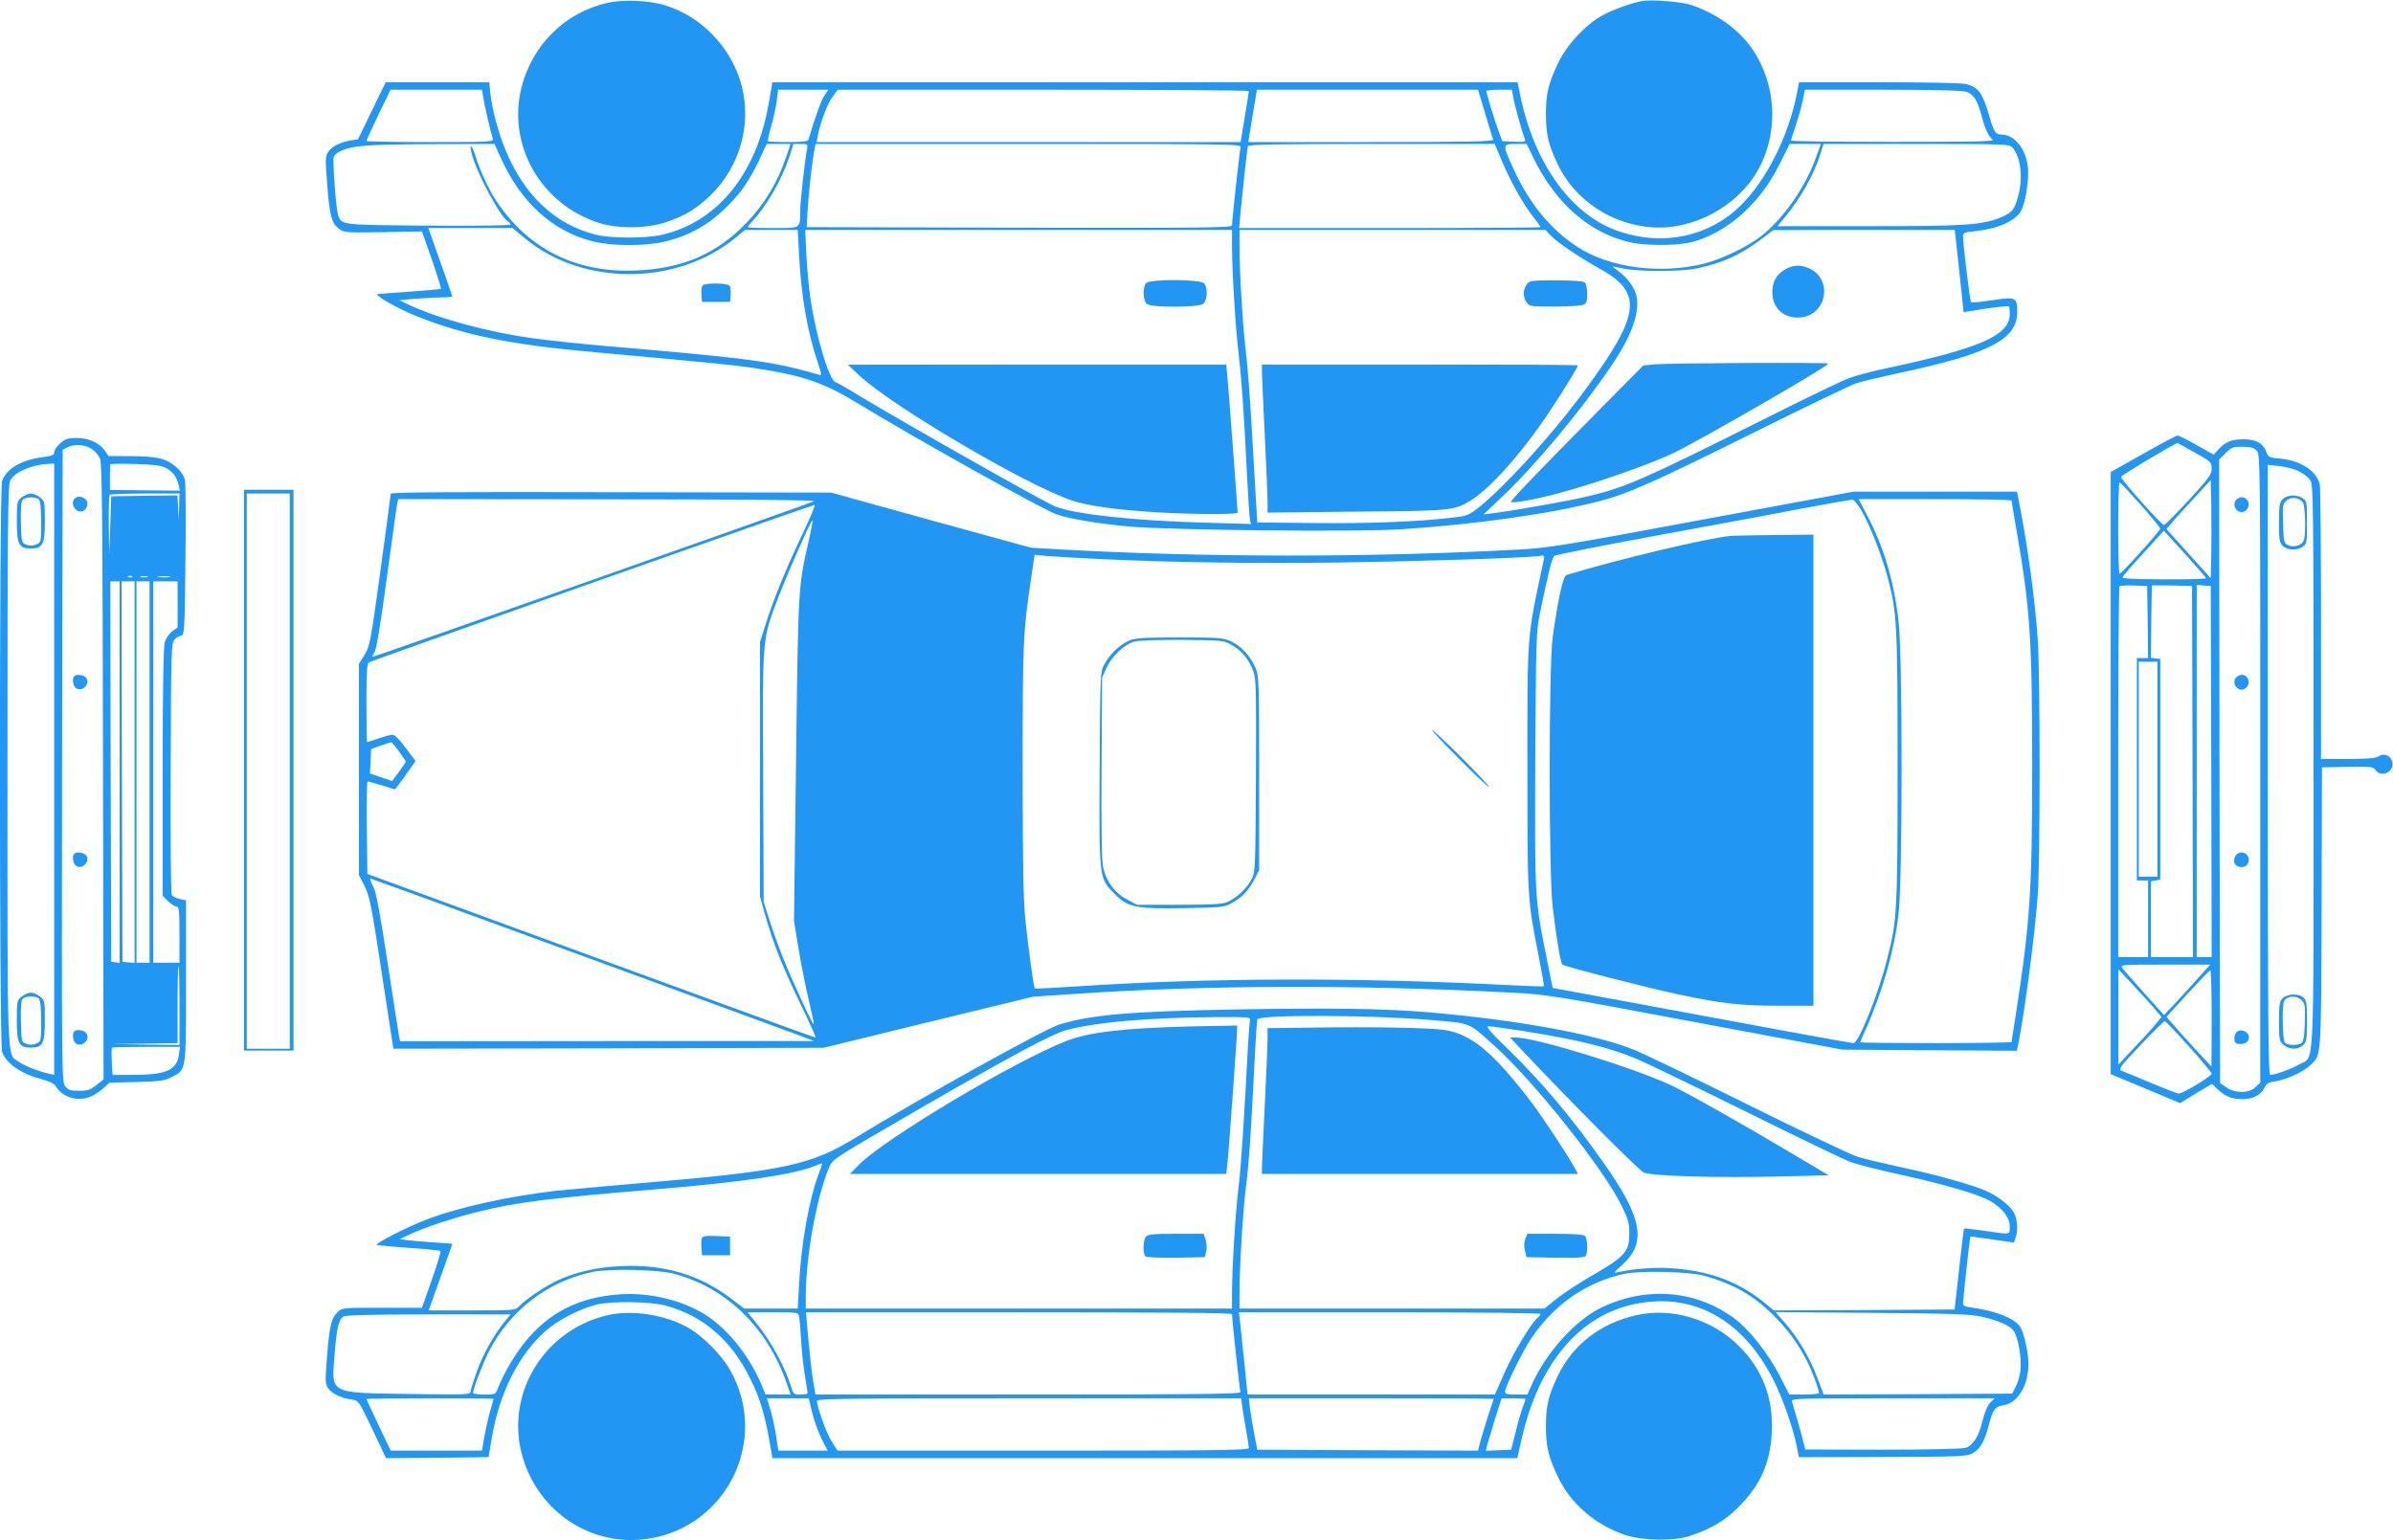 <?xml version="1.0" standalone="no"?>
<!DOCTYPE svg PUBLIC "-//W3C//DTD SVG 20010904//EN"
 "http://www.w3.org/TR/2001/REC-SVG-20010904/DTD/svg10.dtd">
<svg version="1.0" xmlns="http://www.w3.org/2000/svg"
 width="1280pt" height="824pt" viewBox="0 0 1280 824"
 preserveAspectRatio="xMidYMid meet">
<g transform="translate(0,824) scale(0.1,-0.1)"
fill="#2196f3" stroke="none">
<path d="M3250 8225 c-226 -51 -402 -223 -460 -451 -79 -309 103 -628 415
-727 102 -32 261 -30 362 6 99 34 156 69 232 141 167 161 229 404 158 622 -62
187 -213 337 -397 395 -86 27 -225 33 -310 14z"/>
<path d="M8780 8234 c-59 -12 -159 -48 -210 -77 -92 -52 -191 -158 -237 -257
-51 -107 -64 -163 -64 -270 0 -107 13 -163 62 -267 92 -193 286 -323 506 -339
221 -16 458 113 567 307 103 186 101 420 -6 607 -68 121 -193 220 -347 274
-55 19 -217 32 -271 22z"/>
<path d="M1989 7648 l-74 -153 -42 -7 c-54 -9 -99 -32 -119 -63 -14 -21 -14
-41 -4 -170 13 -169 24 -210 63 -239 27 -20 38 -21 236 -18 l208 4 53 -151
c29 -84 51 -154 48 -156 -2 -2 -76 -9 -163 -15 -88 -6 -167 -12 -175 -13 -22
-4 113 -81 205 -117 263 -105 508 -154 955 -194 650 -59 741 -68 862 -86 250
-38 362 -76 538 -183 343 -208 1005 -577 1075 -600 76 -24 206 -46 376 -63
214 -20 1230 -31 1469 -15 404 27 796 83 1055 150 154 40 290 101 840 374 264
131 504 247 535 257 30 10 132 34 225 54 488 104 635 180 635 328 0 78 -7 81
-133 62 -59 -9 -110 -14 -114 -10 -6 6 -42 303 -43 352 0 19 8 22 61 27 124
13 214 52 248 107 25 41 45 167 38 235 -10 98 -72 175 -140 175 -33 0 -42 14
-65 95 -36 125 -57 156 -123 175 -20 6 -215 10 -465 10 l-431 0 -12 -62 c-44
-225 -162 -461 -300 -597 -168 -166 -411 -219 -647 -140 -253 83 -452 353
-530 718 l-17 81 -1993 0 -1993 0 -5 -32 c-22 -131 -31 -172 -53 -243 -91
-289 -281 -483 -532 -541 -86 -20 -276 -20 -356 1 -217 55 -382 211 -482 455
-37 89 -71 216 -80 300 l-6 60 -277 0 -277 0 -74 -152z m596 70 c6 -41 39
-184 51 -220 5 -17 -15 -18 -335 -18 -188 0 -341 3 -341 6 0 4 29 67 64 140
l65 134 244 0 245 0 7 -42z m1826 13 c-17 -24 -47 -105 -87 -238 -2 -9 -33
-13 -107 -13 -57 0 -106 2 -109 5 -3 3 5 40 18 83 12 42 25 103 29 135 l7 57
135 0 134 0 -20 -29z m2269 22 c0 -5 -10 -68 -22 -140 l-22 -133 -1134 0
-1134 0 7 38 c12 66 53 172 80 207 l26 35 1100 0 c604 0 1099 -3 1099 -7z
m1264 -120 c21 -71 40 -134 43 -140 4 -10 -131 -13 -652 -13 l-658 0 7 43 c3
23 14 86 23 140 l16 97 592 0 591 0 38 -127z m150 89 c5 -37 47 -187 62 -225
6 -16 1 -18 -57 -15 l-63 3 -19 50 c-20 52 -66 204 -67 218 0 4 31 7 69 7 l68
0 7 -38z m2424 27 c39 -14 57 -41 81 -127 21 -78 37 -111 60 -129 13 -10 -98
-12 -531 -12 -302 0 -548 3 -548 7 0 4 11 39 25 79 13 40 30 99 37 132 l12 61
417 0 c271 0 427 -4 447 -11z m-7838 -356 c105 -234 275 -389 486 -443 107
-28 291 -28 400 0 116 29 214 82 301 164 87 81 140 155 195 272 l39 84 64 0
64 0 -23 -67 c-49 -143 -113 -250 -215 -357 -157 -163 -338 -242 -586 -253
-309 -14 -558 103 -731 344 -49 67 -102 176 -130 266 -22 71 -38 76 -18 5 32
-112 158 -342 196 -356 4 -2 8 -8 8 -13 0 -5 -174 -8 -440 -6 -470 4 -461 3
-481 54 -11 30 -31 290 -24 313 3 9 18 23 33 30 67 32 139 37 482 39 l345 1
35 -77z m1636 45 c-11 -56 -36 -280 -36 -328 0 -94 5 -90 -146 -90 -74 0 -134
2 -134 5 0 3 9 16 21 28 76 79 162 228 200 345 l23 72 39 0 c39 0 39 0 33 -32z
m2320 15 c-5 -17 -46 -389 -46 -419 0 -12 -150 -14 -1137 -12 l-1138 3 3 60
c4 86 21 250 33 323 l11 62 1140 0 c1080 0 1139 -1 1134 -17z m1398 -75 c46
-110 114 -231 167 -298 22 -27 39 -52 39 -55 0 -3 -363 -5 -806 -5 l-806 0 6
68 c17 172 37 358 41 370 3 9 145 12 662 12 l658 0 39 -92z m162 30 c118 -250
301 -413 522 -464 76 -18 235 -19 313 -3 99 20 213 83 299 165 87 83 142 160
202 282 l41 82 84 0 83 0 -30 -82 c-55 -150 -166 -310 -283 -406 -70 -57 -215
-128 -311 -152 -235 -59 -506 -23 -678 89 -148 96 -264 240 -348 430 -54 119
-53 121 18 121 l58 0 30 -62z m2568 43 c44 -48 58 -161 32 -256 -20 -76 -31
-90 -87 -115 -103 -44 -189 -50 -712 -50 l-489 0 39 48 c84 101 155 227 189
335 l18 57 496 0 c479 0 498 -1 514 -19z m-7956 -486 c308 -256 811 -255 1125
2 l52 43 141 0 141 0 7 -132 c11 -218 45 -416 100 -576 21 -64 22 -73 8 -67
-9 3 -60 17 -113 31 -179 45 -346 65 -1039 124 -135 12 -308 30 -385 41 -239
34 -500 105 -654 177 l-56 26 75 7 c41 3 105 7 143 8 37 0 67 3 67 4 0 3 -72
209 -114 325 l-15 42 225 0 226 0 66 -55z m3782 -43 c0 -133 19 -442 35 -572
15 -125 29 -316 45 -650 6 -118 13 -226 16 -239 l5 -24 -248 7 c-378 11 -687
44 -797 86 -54 20 -806 446 -1050 593 -59 37 -116 69 -126 72 -35 11 -105 244
-135 449 -9 60 -19 167 -22 237 l-6 129 1141 0 1142 0 0 -88z m1706 57 c34
-36 157 -119 267 -180 233 -130 212 -251 -121 -694 -161 -213 -398 -472 -528
-576 -57 -45 -65 -49 -145 -58 -181 -22 -447 -32 -739 -29 l-305 3 -7 120 c-4
66 -14 244 -23 395 -9 151 -22 327 -30 390 -17 133 -35 429 -35 566 l0 94 818
0 818 0 30 -31z m2184 -189 l23 -220 31 5 c82 15 207 31 211 26 3 -2 5 -21 5
-42 0 -113 -160 -183 -655 -288 -77 -16 -169 -40 -205 -54 -36 -13 -241 -112
-456 -220 -649 -325 -739 -364 -944 -413 -102 -24 -390 -75 -500 -89 l-55 -7
98 93 c175 164 425 464 586 702 113 167 157 295 132 384 -12 43 -61 103 -111
135 -23 15 -21 15 40 2 87 -18 310 -18 397 0 140 30 236 74 349 160 l59 45
486 1 485 0 24 -220z"/>
<path d="M3758 6713 c-5 -6 -8 -29 -6 -50 l3 -38 75 0 75 0 3 39 c2 21 -1 43
-6 48 -15 15 -132 15 -144 1z"/>
<path d="M6130 6725 c-20 -24 -16 -96 6 -112 26 -19 273 -18 299 1 23 17 27
85 6 110 -19 23 -292 24 -311 1z"/>
<path d="M4597 6231 c179 -167 894 -587 1138 -669 80 -27 242 -50 445 -62 195
-12 440 -13 440 -2 0 19 -51 693 -56 740 l-5 52 -1012 0 -1012 -1 62 -58z"/>
<path d="M8166 6718 c-9 -12 -16 -34 -16 -48 0 -14 7 -36 16 -48 14 -21 22
-22 150 -22 75 0 144 5 155 10 15 8 19 21 19 58 0 27 -5 53 -12 60 -8 8 -57
12 -154 12 -136 0 -144 -1 -158 -22z"/>
<path d="M6750 6253 c0 -21 7 -173 15 -338 8 -165 15 -326 15 -358 l0 -59 473
5 c513 4 528 6 617 62 106 67 274 256 418 473 74 110 152 238 152 248 0 2
-380 4 -845 4 l-845 0 0 -37z"/>
<path d="M9549 6799 c-47 -27 -69 -66 -69 -121 0 -88 63 -144 152 -136 142 14
173 209 42 264 -46 19 -83 17 -125 -7z"/>
<path d="M8852 6291 l-62 -6 -228 -230 c-336 -339 -485 -495 -480 -500 9 -9
150 17 271 51 201 55 472 151 593 208 147 70 834 467 834 481 0 7 -854 3 -928
-4z"/>
<path d="M11463 5812 l-173 -97 0 -1610 0 -1611 185 -77 186 -78 85 52 86 51
31 -30 c40 -38 75 -52 134 -52 53 0 99 24 115 61 9 20 22 29 50 33 63 10 148
46 184 79 73 64 69 7 72 847 l2 755 136 3 c128 2 138 1 151 -18 31 -43 102 -8
89 45 -9 34 -44 48 -73 29 -16 -10 -60 -14 -165 -14 l-143 0 0 723 c0 397 -3
734 -7 749 -21 72 -104 125 -214 135 -58 5 -61 7 -73 39 -16 43 -55 64 -120
64 -63 0 -96 -13 -132 -51 l-28 -31 -91 51 c-49 28 -95 51 -102 51 -7 0 -91
-44 -185 -98z m277 7 c87 -48 90 -52 90 -86 0 -31 -14 -50 -122 -168 -68 -73
-127 -133 -133 -133 -13 -1 -230 242 -230 257 0 8 288 180 303 181 1 0 43 -23
92 -51z m330 11 c20 -20 20 -33 20 -1700 l0 -1681 -25 -24 c-33 -34 -108 -35
-156 -2 l-34 23 -3 1668 -2 1668 34 34 c31 31 40 34 90 34 43 0 61 -5 76 -20z
m224 -110 c24 -11 53 -33 63 -48 17 -26 18 -89 18 -1532 0 -1696 7 -1544 -78
-1595 -42 -24 -128 -55 -154 -55 -10 0 -13 333 -13 1631 l0 1632 60 -6 c33 -3
80 -15 104 -27z m-466 -442 l-3 -131 -118 131 -119 132 27 31 c14 18 67 76
118 131 l92 100 3 -131 c1 -72 1 -190 0 -263z m-378 262 c58 -65 105 -123 105
-128 0 -11 -206 -240 -217 -241 -5 -1 -8 109 -8 244 0 135 3 245 8 244 4 0 54
-54 112 -119z m258 -286 c51 -56 92 -104 92 -107 0 -4 -102 -7 -226 -6 -144 0
-224 4 -222 10 2 6 52 64 113 130 l109 120 21 -23 c12 -13 63 -68 113 -124z
m-220 -341 l2 -193 -30 0 -30 0 0 -595 0 -595 30 0 30 0 0 -205 0 -205 -80 0
-80 0 0 988 c0 544 3 992 7 996 4 4 39 5 78 4 l70 -3 3 -192z m240 -800 l2
-993 -112 0 -113 0 0 202 0 203 25 5 25 5 0 590 0 590 -25 3 -25 3 2 192 c2
106 3 193 3 195 0 1 48 1 108 0 l107 -3 3 -992z m100 0 l2 -993 -40 0 -40 0 0
996 0 995 38 -3 37 -3 3 -992z m-288 12 l0 -575 -50 0 -50 0 0 575 0 575 50 0
50 0 0 -575z m231 -1102 c-28 -32 -83 -93 -123 -136 l-73 -77 -105 117 c-58
64 -111 125 -118 135 -13 17 -4 18 228 18 l242 0 -51 -57z m-254 -170 l45 -53
-26 -32 c-14 -18 -66 -76 -116 -128 l-89 -95 0 255 0 255 70 -75 c39 -41 91
-99 116 -127z m313 -60 l-1 -258 -52 55 c-29 31 -83 91 -121 133 l-68 77 113
124 c63 68 117 125 122 125 4 1 7 -115 7 -256z m-121 -152 c67 -74 121 -139
121 -145 -1 -13 -155 -106 -175 -106 -7 0 -73 25 -147 56 -73 31 -144 60 -157
65 -22 9 -17 16 99 139 68 72 126 129 130 128 5 -2 63 -63 129 -137z"/>
<path d="M11960 5565 c-26 -32 13 -81 48 -59 34 22 22 74 -18 74 -10 0 -23 -7
-30 -15z"/>
<path d="M11960 4615 c-26 -32 13 -81 48 -59 34 22 22 74 -18 74 -10 0 -23 -7
-30 -15z"/>
<path d="M11962 3668 c-7 -7 -12 -22 -12 -35 0 -27 42 -42 65 -23 28 23 11 70
-25 70 -9 0 -21 -5 -28 -12z"/>
<path d="M11961 2716 c-7 -8 -11 -25 -9 -38 2 -18 9 -23 32 -23 36 0 56 27 40
53 -14 22 -48 27 -63 8z"/>
<path d="M12210 5570 c-17 -17 -20 -33 -20 -125 0 -92 3 -108 20 -125 24 -24
77 -26 108 -4 21 14 22 23 22 129 0 106 -1 115 -22 129 -31 22 -84 20 -108 -4z
m108 -17 c12 -17 17 -159 6 -200 -8 -29 -54 -45 -85 -29 -23 11 -24 17 -27
116 -3 98 -1 106 19 123 26 21 66 16 87 -10z"/>
<path d="M12210 2900 c-17 -17 -20 -33 -20 -123 0 -95 2 -105 23 -125 30 -28
80 -29 107 -2 18 18 20 33 20 128 0 93 -3 111 -18 125 -26 24 -87 22 -112 -3z
m101 -11 c19 -19 20 -30 17 -120 -2 -75 -7 -102 -18 -109 -21 -14 -74 -12 -88
2 -13 13 -17 205 -4 224 19 28 66 30 93 3z"/>
<path d="M363 5893 c-28 -5 -73 -51 -73 -73 0 -14 -12 -19 -57 -25 -117 -14
-197 -61 -222 -128 -15 -40 -15 -3014 0 -3054 24 -64 103 -118 215 -147 32 -8
63 -23 69 -32 35 -61 110 -87 181 -64 20 7 53 27 73 45 l36 33 145 4 c124 3
151 7 186 25 82 43 79 22 79 513 l0 434 -34 7 c-18 4 -37 13 -42 21 -5 7 -8
313 -6 679 2 640 3 668 21 688 11 12 27 21 36 21 16 0 18 32 22 402 3 222 1
416 -3 432 -13 46 -67 95 -123 111 -31 10 -93 15 -167 15 l-118 0 -20 29 c-38
54 -118 79 -198 64z m125 -53 c18 -11 39 -35 47 -53 11 -27 14 -320 16 -1677
l3 -1644 -38 -30 c-32 -26 -46 -31 -93 -31 -46 0 -58 4 -74 24 -19 23 -19 61
-17 1714 l3 1691 25 13 c37 19 91 16 128 -7z m-198 -1715 l0 -1635 -27 6 c-60
14 -134 43 -164 65 -63 44 -59 -53 -59 1584 0 1319 2 1499 15 1525 24 46 116
85 208 89 l27 1 0 -1635z m597 1612 c38 -20 60 -51 69 -93 l6 -29 -187 2 -187
2 0 66 c1 36 1 68 1 71 1 3 61 4 134 2 101 -3 140 -8 164 -21z m71 -209 l-2
-73 -3 68 -4 67 -177 -2 -177 -3 -5 -155 -6 -155 -2 156 c-1 86 1 159 5 162 3
4 89 7 190 7 l183 0 -2 -72z m-251 -374 c-3 -3 -12 -4 -19 -1 -8 3 -5 6 6 6
11 1 17 -2 13 -5z m81 -1 c-10 -2 -26 -2 -35 0 -10 3 -2 5 17 5 19 0 27 -2 18
-5z m120 0 c-15 -2 -42 -2 -60 0 -18 2 -6 4 27 4 33 0 48 -2 33 -4z m-268
-1044 l0 -1020 -22 3 -23 3 -3 1018 -2 1017 25 0 25 0 0 -1021z m80 0 l0
-1020 -32 3 -33 3 -3 1018 -2 1017 35 0 35 0 0 -1021z m80 1 l0 -1020 -35 0
-35 0 0 1020 0 1020 35 0 35 0 0 -1020z m150 897 l0 -123 -30 -22 c-17 -13
-33 -38 -39 -59 -7 -25 -11 -270 -11 -696 l0 -659 29 -29 c16 -16 37 -29 45
-29 14 0 16 -20 16 -150 l0 -150 -70 0 -70 0 0 1020 0 1020 65 0 65 0 0 -123z
m10 -2147 l0 -210 -182 2 -183 3 178 2 177 3 0 205 c0 113 2 205 5 205 3 0 5
-94 5 -210z m-3 -261 c-11 -84 -67 -109 -246 -109 l-109 0 -4 71 c-2 39 -1 73
1 75 2 2 85 4 184 4 l180 0 -6 -41z"/>
<path d="M407 5579 c-39 -22 -5 -89 37 -73 18 7 30 39 21 54 -12 19 -40 29
-58 19z"/>
<path d="M397 4623 c-12 -12 -7 -50 8 -63 32 -27 82 23 55 55 -13 15 -51 20
-63 8z"/>
<path d="M397 3673 c-12 -12 -7 -50 8 -63 32 -27 82 23 55 55 -13 15 -51 20
-63 8z"/>
<path d="M397 2723 c-11 -11 -8 -48 5 -61 32 -32 87 18 58 53 -13 15 -51 20
-63 8z"/>
<path d="M116 5579 c-25 -20 -26 -24 -26 -128 0 -123 11 -145 75 -145 64 0 75
22 75 145 0 104 -1 108 -26 128 -15 12 -37 21 -49 21 -12 0 -34 -9 -49 -21z
m92 -11 c8 -8 12 -49 12 -120 0 -106 0 -109 -25 -120 -18 -8 -35 -9 -53 -2
-27 9 -27 10 -30 118 -2 71 1 113 9 122 14 17 71 18 87 2z"/>
<path d="M116 2909 c-25 -20 -26 -24 -26 -128 0 -123 11 -145 75 -145 64 0 75
22 75 145 0 104 -1 108 -26 128 -15 12 -37 21 -49 21 -12 0 -34 -9 -49 -21z
m92 -11 c8 -8 12 -49 12 -120 0 -106 0 -109 -25 -120 -18 -8 -35 -9 -53 -2
-27 9 -27 10 -30 118 -2 71 1 113 9 122 14 17 71 18 87 2z"/>
<path d="M1305 4120 l0 -1500 133 0 132 0 0 1500 0 1500 -132 0 -133 0 0
-1500z m245 -5 l0 -1485 -115 0 -115 0 0 1485 0 1485 115 0 115 0 0 -1485z"/>
<path d="M2090 5599 c0 -5 -25 -191 -55 -412 -53 -383 -57 -404 -85 -450 l-30
-48 0 -565 0 -565 30 -59 c27 -53 37 -102 92 -465 l62 -405 1151 2 1150 3 560
137 560 136 235 16 c698 47 1501 49 2328 6 185 -10 220 -15 980 -158 l787
-147 467 -3 466 -3 11 53 c34 176 88 592 101 783 13 194 13 1153 0 1360 -13
205 -55 511 -101 743 l-10 52 -437 0 -437 0 -810 -150 c-750 -140 -823 -151
-985 -160 -794 -43 -1674 -42 -2430 0 l-175 10 -535 147 -535 148 -1177 2
c-831 2 -1178 0 -1178 -8z m2265 -40 c-32 -15 -2360 -836 -2363 -833 -2 1 3
13 12 26 9 15 33 156 65 398 28 206 53 385 56 398 l5 22 1123 -1 c721 0 1115
-4 1102 -10z m5601 -49 c44 -75 108 -236 139 -351 52 -196 55 -246 55 -1024 0
-776 -3 -818 -55 -1023 -47 -187 -153 -452 -181 -452 -7 0 -172 29 -366 65
-673 125 -1004 186 -1123 208 l-120 22 -32 160 c-64 316 -64 315 -61 1062 4
646 5 683 25 783 43 208 64 295 76 306 7 6 253 55 547 109 294 54 648 119 785
146 138 26 256 46 264 46 8 -1 29 -27 47 -57z m804 52 c0 -4 11 -70 24 -147
75 -426 86 -589 86 -1275 0 -671 -11 -833 -89 -1337 -12 -72 -21 -134 -21
-137 0 -3 -182 -6 -405 -6 -223 0 -405 2 -405 4 0 2 13 34 30 70 90 203 152
420 175 615 22 183 22 1391 0 1571 -25 213 -78 391 -165 558 l-48 92 409 0
c225 0 409 -3 409 -8z m-6470 -184 c-85 -178 -154 -347 -197 -485 l-28 -88 0
-680 0 -680 27 -97 c43 -153 93 -279 188 -475 49 -101 86 -183 82 -183 -4 0
-223 79 -487 176 -264 97 -577 211 -695 254 -118 43 -413 151 -655 240 -242
89 -467 171 -500 183 l-60 22 -3 248 c-1 136 0 247 4 247 3 0 38 -10 76 -21
l71 -22 18 24 c11 13 35 47 55 76 l37 52 -53 70 c-28 39 -59 71 -68 71 -10 0
-44 -9 -76 -20 -33 -11 -61 -20 -63 -20 -1 0 -3 94 -3 209 0 153 3 212 12 217
17 11 2370 842 2385 843 6 1 -24 -72 -67 -161z m35 -34 c-56 -247 -55 -241
-67 -1164 l-11 -866 26 -160 c15 -87 40 -212 56 -277 15 -64 26 -117 24 -117
-8 0 -120 243 -167 362 -25 64 -58 156 -73 205 l-28 88 -3 672 c-3 767 -7 727
86 970 51 132 173 406 178 400 2 -2 -7 -53 -21 -113z m1570 -95 c383 -18 815
-24 1279 -18 433 7 973 24 1050 34 38 6 39 5 33 -22 -91 -424 -87 -377 -87
-1113 0 -700 0 -700 60 -1004 17 -87 30 -160 28 -162 -2 -2 -85 1 -183 6 -816
42 -1613 40 -2304 -6 -128 -8 -235 -14 -236 -12 -6 5 -35 220 -50 363 -11 109
-15 289 -15 805 0 691 2 737 47 1038 l17 114 65 -6 c36 -3 170 -11 296 -17z
m-3761 -1028 c20 -27 36 -52 36 -55 0 -4 -16 -28 -36 -55 l-37 -49 -59 20 -59
20 3 66 3 65 50 18 c28 10 53 18 57 18 3 1 22 -21 42 -48z m136 -785 c606
-221 1868 -684 1995 -731 l90 -34 -1107 0 -1108 -1 -5 23 c-2 12 -30 189 -61
392 -38 250 -62 382 -75 407 -18 36 -22 48 -16 48 1 0 131 -47 287 -104z"/>
<path d="M9255 5373 c-121 -11 -609 -127 -876 -209 -18 -5 -45 -126 -74 -334
-21 -153 -21 -1260 0 -1440 20 -169 42 -301 52 -310 11 -10 445 -122 618 -159
228 -49 336 -61 539 -61 l186 0 0 1260 0 1260 -202 -2 c-112 -1 -221 -3 -243
-5z"/>
<path d="M6035 4811 c-49 -23 -100 -72 -128 -125 -22 -40 -22 -49 -25 -555 -3
-593 -4 -587 78 -671 72 -74 111 -82 373 -78 196 3 215 5 252 25 57 31 91 66
123 126 l27 52 0 520 c0 508 -1 521 -21 566 -29 63 -76 113 -129 138 -42 19
-62 21 -277 21 -206 0 -238 -3 -273 -19z m556 -23 c53 -31 89 -75 113 -138 15
-41 16 -95 14 -560 -3 -508 -3 -516 -25 -556 -25 -48 -83 -101 -129 -120 -25
-11 -90 -14 -258 -14 l-224 0 -53 28 c-65 34 -113 98 -129 176 -7 36 -10 208
-8 532 l3 479 24 53 c28 62 96 126 149 140 21 6 131 10 257 9 219 -2 220 -2
266 -29z"/>
<path d="M7660 4335 c0 -13 298 -311 304 -304 3 3 -64 74 -149 159 -85 85
-155 150 -155 145z"/>
<path d="M6605 2840 c-550 -10 -771 -28 -940 -81 -78 -24 -759 -402 -1082
-601 -247 -152 -385 -182 -1166 -248 -194 -17 -392 -35 -442 -40 -253 -29
-527 -89 -699 -156 -99 -38 -269 -125 -261 -133 3 -2 79 -10 170 -16 90 -6
167 -14 171 -17 3 -4 -18 -74 -47 -156 l-52 -148 -213 0 c-198 1 -213 0 -234
-19 -37 -33 -47 -72 -60 -233 -11 -138 -11 -154 5 -178 18 -28 71 -54 127 -61
36 -5 37 -6 110 -159 l73 -154 274 2 274 3 18 105 c40 237 142 441 286 569 63
57 186 121 273 142 80 20 289 17 370 -5 198 -53 350 -183 450 -385 59 -117 84
-205 115 -393 l6 -38 1992 0 1993 0 23 102 c90 400 308 661 604 722 315 65
581 -82 746 -412 47 -94 104 -256 121 -347 l12 -60 446 1 c401 1 450 3 480 18
42 22 66 62 88 145 23 90 35 107 81 114 77 13 133 107 133 221 0 61 -24 168
-45 199 -29 45 -128 84 -257 102 -35 4 -48 11 -48 22 0 20 29 287 35 329 l5
30 116 -16 116 -17 9 24 c15 41 10 106 -11 140 -23 38 -86 86 -150 114 -71 31
-263 85 -447 124 -92 20 -199 45 -237 57 -37 12 -301 137 -585 278 -284 141
-558 273 -610 294 -212 85 -627 160 -1101 201 -244 20 -502 24 -1035 15z
m1045 -56 c221 -19 201 -10 340 -135 214 -192 582 -654 683 -857 37 -75 42
-94 42 -153 0 -93 -24 -121 -190 -217 -72 -41 -160 -99 -197 -128 l-67 -54
-815 0 -816 0 0 88 c0 137 19 446 35 567 15 117 28 304 45 660 6 121 13 226
15 232 9 26 600 24 925 -3z m-964 -1 c-2 -10 -7 -74 -11 -143 -19 -370 -37
-648 -50 -750 -16 -125 -35 -435 -35 -567 l0 -83 -1140 0 -1140 0 0 64 c0 207
55 520 121 681 22 56 7 45 469 313 512 296 730 413 809 433 163 42 433 65 784
68 185 1 198 0 193 -16z m1454 -57 c297 -47 469 -89 620 -153 47 -20 308 -146
580 -280 272 -135 522 -255 555 -268 33 -12 156 -44 272 -69 236 -52 417 -105
479 -141 65 -38 104 -88 104 -135 0 -47 8 -45 -136 -24 -58 8 -107 14 -109 12
-1 -2 -13 -100 -26 -218 l-24 -215 -483 -3 -484 -2 -46 38 c-143 117 -300 175
-507 188 -89 6 -205 -4 -283 -22 -23 -6 -20 -1 22 37 136 120 113 252 -96 548
-171 243 -330 432 -512 609 -98 95 -121 122 -103 122 12 0 92 -11 177 -24z
m-3761 -766 c-51 -135 -94 -373 -105 -593 l-7 -127 -143 0 -143 0 -73 55
c-167 127 -359 183 -588 172 -129 -6 -242 -32 -339 -77 -67 -32 -173 -103
-205 -139 -18 -20 -27 -21 -251 -21 l-232 0 63 177 c35 98 64 178 64 179 0 1
-46 5 -102 8 -57 4 -120 9 -141 12 l-39 6 54 25 c85 39 238 90 370 122 209 51
370 71 971 121 450 38 719 78 831 125 17 8 32 12 33 11 2 -1 -7 -26 -18 -56z
m-769 -535 c279 -76 497 -290 599 -588 l20 -57 -67 0 -67 0 -24 58 c-65 151
-179 293 -295 367 -126 80 -300 122 -461 111 -219 -15 -380 -97 -509 -258 -56
-69 -117 -175 -145 -250 -10 -26 -14 -28 -71 -28 -33 0 -60 4 -60 8 0 21 51
154 82 217 114 224 315 380 558 431 92 19 354 13 440 -11z m5504 -9 c156 -44
259 -101 366 -206 80 -78 137 -156 185 -250 27 -52 65 -154 65 -172 0 -4 -36
-8 -80 -8 l-79 0 -50 98 c-63 122 -163 249 -244 309 -206 153 -474 174 -716
56 -136 -67 -293 -242 -367 -409 l-24 -54 -60 0 c-46 0 -60 3 -60 15 0 25 96
220 141 286 122 182 297 302 499 345 88 18 343 12 424 -10z m-4840 -218 c3
-13 8 -69 11 -125 3 -56 12 -142 20 -190 8 -49 15 -91 15 -95 0 -5 -17 -8 -38
-8 -37 0 -39 2 -51 43 -32 107 -110 248 -194 350 l-39 47 136 0 c133 0 136 0
140 -22z m2316 12 c0 -27 41 -407 45 -417 3 -10 -228 -13 -1134 -13 l-1139 0
-11 63 c-10 57 -23 178 -35 320 l-5 57 1140 0 c770 0 1139 -3 1139 -10z m1650
1 c0 -5 -8 -15 -17 -22 -34 -29 -130 -188 -177 -296 l-50 -113 -661 0 -662 0
-17 168 c-10 92 -20 191 -23 220 l-6 52 807 0 c456 0 806 -4 806 -9z m2357
-14 c94 -21 158 -49 176 -79 22 -35 40 -140 35 -201 -2 -30 -14 -71 -25 -93
l-20 -39 -504 -3 -504 -2 -34 89 c-38 104 -102 212 -173 294 l-51 58 514 -4
c421 -3 527 -7 586 -20z m-7900 -30 c-56 -69 -114 -173 -147 -265 -17 -48 -32
-95 -33 -105 -1 -18 -16 -18 -317 -14 -443 6 -427 -2 -411 206 12 145 21 188
47 208 11 8 140 11 455 12 l441 0 -35 -42z m-57 -410 c0 -1 -8 -32 -19 -68
-10 -36 -24 -98 -31 -137 l-12 -72 -244 0 -244 0 -65 136 c-36 76 -65 139 -65
140 0 2 153 4 340 4 187 0 340 -1 340 -3z m1704 -73 c10 -42 33 -105 50 -140
l33 -64 -132 0 -132 0 -12 82 c-7 44 -21 107 -31 140 l-18 58 112 0 112 0 18
-76z m2301 29 c4 -27 13 -83 21 -127 8 -43 14 -84 14 -92 0 -12 -168 -14
-1100 -14 l-1100 0 -31 48 c-28 44 -79 185 -79 218 0 12 151 14 1134 14 l1135
0 6 -47z m1345 44 c0 -1 -13 -40 -29 -87 -15 -47 -34 -109 -42 -138 l-13 -52
-590 2 -591 3 -16 84 c-9 46 -19 107 -23 137 l-6 54 655 0 c360 0 655 -1 655
-3z m170 -1 c0 -2 -7 -23 -16 -47 -9 -24 -26 -84 -38 -134 l-23 -90 -68 -3
-67 -3 6 28 c4 15 23 79 42 141 l36 112 64 0 c35 0 64 -2 64 -4z m2486 -19
c-14 -14 -30 -51 -41 -95 -21 -87 -50 -133 -91 -147 -19 -6 -195 -10 -444 -10
l-414 1 -8 34 c-13 52 -56 202 -63 223 -7 16 23 17 538 17 l546 0 -23 -23z"/>
<path d="M7023 2743 l-243 -3 0 -58 c0 -31 -7 -192 -15 -357 -8 -165 -15 -315
-15 -332 l0 -33 845 0 846 0 -27 48 c-53 91 -177 278 -242 361 -192 247 -304
338 -443 361 -78 12 -378 18 -706 13z"/>
<path d="M8159 1613 c-7 -18 -8 -41 -2 -63 l8 -35 154 -3 c117 -2 156 1 163
10 12 20 10 92 -4 106 -8 8 -58 12 -160 12 l-148 0 -11 -27z"/>
<path d="M6360 2749 c-355 -9 -539 -31 -660 -79 -279 -110 -969 -522 -1105
-660 l-49 -50 1006 0 1007 0 5 43 c8 62 57 749 54 751 -2 0 -118 -2 -258 -5z"/>
<path d="M6129 1624 c-15 -19 -17 -90 -2 -105 5 -5 75 -8 163 -7 l154 3 8 30
c4 18 3 43 -3 63 l-11 32 -148 0 c-124 0 -150 -3 -161 -16z"/>
<path d="M8140 2623 c257 -273 625 -643 652 -655 43 -20 408 -30 747 -21 l242
6 -183 109 c-295 175 -566 328 -663 374 -202 94 -722 254 -827 254 l-31 0 63
-67z"/>
<path d="M3754 1616 c-3 -7 -4 -31 -2 -52 l3 -39 75 0 75 0 0 50 0 50 -73 3
c-56 2 -74 0 -78 -12z"/>
<path d="M3252 1205 c-336 -76 -546 -412 -462 -739 73 -288 335 -482 625 -463
455 31 716 525 485 917 -43 74 -142 173 -213 214 -122 72 -303 101 -435 71z"/>
<path d="M8755 1205 c-194 -43 -343 -158 -424 -328 -49 -104 -62 -160 -62
-267 0 -107 13 -163 64 -270 69 -145 199 -257 362 -312 93 -30 262 -33 345 -4
115 39 184 80 256 151 119 118 172 235 181 400 10 184 -49 340 -177 466 -143
142 -356 206 -545 164z"/>
</g>
</svg>
